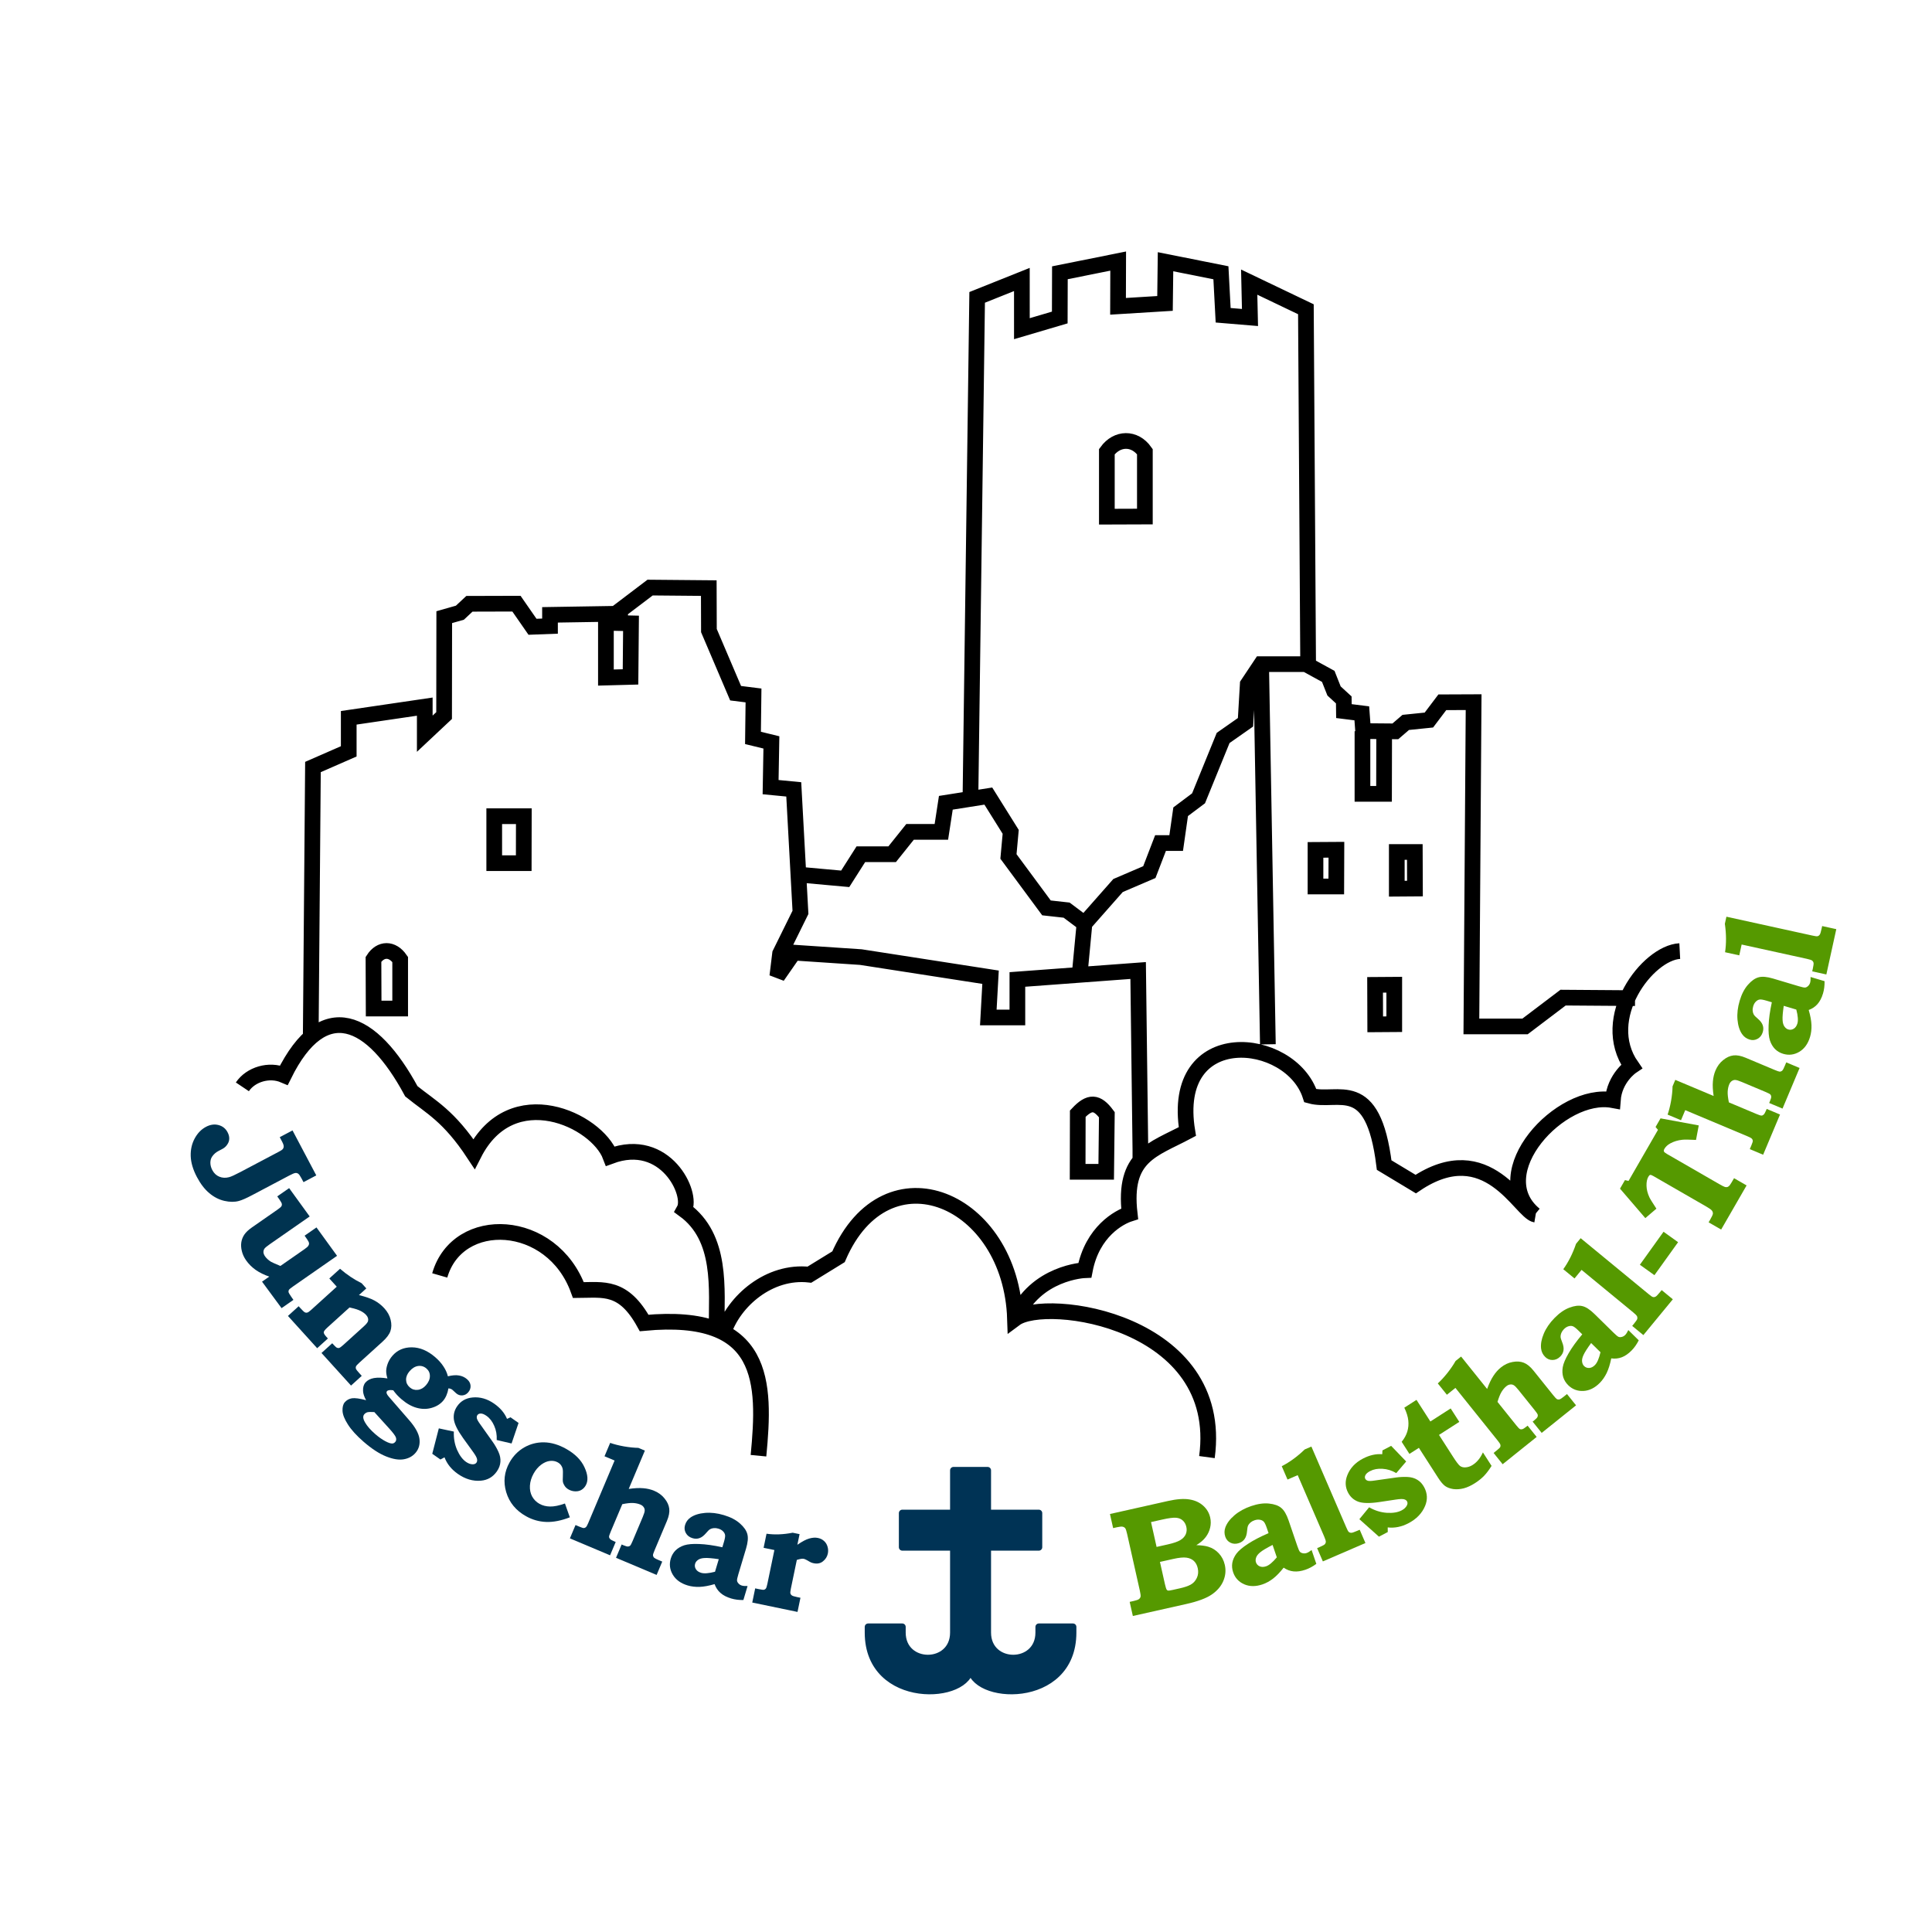 <?xml version="1.0" encoding="UTF-8" standalone="no"?>
<svg
   xmlns:dc="http://purl.org/dc/elements/1.1/"
   xmlns:cc="http://creativecommons.org/ns#"
   xmlns:rdf="http://www.w3.org/1999/02/22-rdf-syntax-ns#"
   xmlns:svg="http://www.w3.org/2000/svg"
   xmlns="http://www.w3.org/2000/svg"
   id="svg880"
   version="1.1"
   viewBox="0 0 200 200"
   height="200mm"
   width="200mm">
  <defs
     id="defs874">
    <path
       style="fill:none;stroke:none"
       d="m 42.39,478.073 c 0,379.718 552.137,377.559 550.365,-3.341"
       id="path7521" />
    <filter
       height="1"
       y="-6.7800007e-05"
       width="1"
       x="-5.1909377e-05"
       id="filter1485"
       style="color-interpolation-filters:sRGB">
      <feGaussianBlur
         id="feGaussianBlur1487"
         stdDeviation="0.002" />
    </filter>
  </defs>
  <g
     id="layer1">
    <g
       transform="matrix(0.446,0,0,0.446,-127.317,-109.14)"
       id="g3828">
      <path
         d="m 387.531,540.742 c 4.158,-14.432 26.084,-13.464 32.184,3.407 5.86,-0.033 10.418,-1.113 15.261,7.63 28.301,-2.685 28.167,13.87 26.537,30.81 M 341.72,496.97 c 1.922,-2.87 6.209,-4.185 9.648,-2.717 9.142,-18.492 20.465,-13.136 29.573,3.75 4.556,3.691 8.681,5.657 14.534,14.534 8.775,-17.217 28.482,-7.878 31.663,0.519 12.775,-4.753 19.208,8.757 17.129,12.458 8.842,6.462 7.524,18.241 7.524,27.716 m 1.612,0.719 c 2.422,-7.267 10.589,-14.42 19.932,-13.382 l 6.748,-4.153 c 11.166,-25.81 40.061,-13.475 40.968,14.378 7.147,-5.324 48.811,0.488 44.55,32.119 m -44.446,-32.158 c 4.616,-10.784 16.114,-11.225 16.114,-11.225 1.726,-8.993 7.987,-12.328 10.397,-13.094 -1.555,-13.516 5.322,-14.787 13.392,-19.089 -4.156,-25.247 24.026,-22.337 28.549,-8.305 6.428,1.773 14.532,-4.836 17.129,16.091 l 7.325,4.409 c 16.737,-11.26 24.31,6.504 27.839,7.105 m -0.228,0.023 c -11.741,-9.646 6.025,-28.868 18.138,-26.608 0.379,-5.177 4.349,-7.842 4.349,-7.842 -7.815,-11.241 3.735,-26.369 11.186,-26.753 m -205.126,-17.813 11.42,1.038 3.634,-5.71 h 7.267 l 4.153,-5.191 h 7.267 l 1.038,-6.748 9.862,-1.557 5.191,8.305 -0.519,5.71 8.824,11.939 4.672,0.519 4.153,3.114 m 51.907,-60.333 -0.519,-82.249 -13.16,-6.297 0.184,8.211 -6.229,-0.519 -0.519,-9.862 -12.856,-2.564 -0.121,9.679 -10.901,0.671 0.032,-10.502 -13.527,2.716 -0.031,10.381 -8.793,2.595 V 309.579 l -10.381,4.153 -1.557,116.335 m 31.663,-65.435 8.824,-0.031 v -15.053 c -2.388,-3.383 -6.475,-3.248 -8.824,0 z m -142.194,80.425 h 6.848 l 0.021,-10.901 h -6.869 z m -27.988,33.74 h 6.155 v -11.388 c -1.83,-2.653 -4.546,-2.601 -6.197,-0.032 z M 535.592,516.689 h 6.627 l 0.152,-13.249 c -2.286,-3.078 -3.995,-3.183 -6.748,-0.246 z m 69.037,-43.387 0.031,9.16 4.42,-0.031 v -9.16 z m 5.039,-30.84 v 8.52 l 4.216,-0.031 -0.032,-8.489 z m -18.87,-0.488 v 8.489 h 4.824 l 0.031,-8.52 z m 10.901,-27.542 v 14.534 h 5.007 l 0.031,-14.015 m -28.549,-15.572 1.557,87.723 m 85.223,-10.717 -16.705,-0.121 -8.824,6.685 h -12.458 l 0.519,-75.266 -7.267,0.031 -3.114,4.121 -5.374,0.551 -2.412,2.076 -7.482,-0.063 -0.304,-4.121 -4.153,-0.519 -0.032,-2.595 -2.26,-2.076 -1.342,-3.387 -5.191,-2.842 H 578.188 l -3.114,4.672 -0.519,8.824 -5.191,3.634 -5.71,14.015 -4.153,3.114 -1.038,7.267 h -3.634 l -2.595,6.748 -7.267,3.114 -7.786,8.824 -1.038,10.901 m -178.561,15.779 0.519,-63.015 8.305,-3.634 v -7.786 l 17.648,-2.595 v 6.286 l 4.488,-4.21 0.032,-22.839 3.634,-1.038 2.207,-2.066 10.921,-0.031 3.723,5.364 4.064,-0.152 v -2.616 l 12.977,-0.21 v 14.765 l 5.71,-0.152 0.115,-12.432 -2.527,-0.058 -2e-5,-2.962 6.958,-5.28 13.622,0.121 0.031,9.862 6.197,14.534 4.153,0.519 -0.121,9.857 4.273,1.043 -0.184,10.381 5.374,0.519 1.557,28.549 -4.735,9.59 -0.64,5.248 3.817,-5.495 15.572,1.038 30.106,4.672 -0.519,9.343 h 6.748 v -8.824 l 28.03,-2.076 0.519,41.526 v 2.055"
         style="fill:none;stroke:#000000;stroke-width:3.642;stroke-linecap:butt;stroke-linejoin:miter;stroke-miterlimit:4;stroke-dasharray:none;stroke-opacity:1"
         id="path4479" />
      <g
         style="font-style:normal;font-variant:normal;font-weight:600;font-stretch:normal;font-size:40px;line-height:0%;font-family:'Bookman Old Style';-inkscape-font-specification:'Bookman Old Style Semi-Bold';text-align:start;writing-mode:lr-tb;text-anchor:start;fill:none;stroke:none"
         id="text8039"
         transform="matrix(0.742,0,0,0.742,276.335,57.462)"
         aria-label="Jungschar      Balsthal-Thal">
        <path
           id="path1501"
           style="fill:#003350;fill-opacity:1;stroke:none"
           d="m 103.807,605.962 7.434,14.071 -4,2.113 -0.624,-1.181 q -0.635,-1.202 -1.039,-1.465 -0.384,-0.274 -0.886,-0.221 -0.502,0.053 -1.973,0.831 l -11.584,6.12 q -2.715,1.434 -4.111,1.801 -1.99,0.548 -4.519,-0.025 -2.529,-0.572 -4.719,-2.41 -2.18,-1.817 -3.887,-5.05 -1.828,-3.461 -1.939,-6.53 -0.1,-3.049 1.239,-5.532 1.339,-2.483 3.535,-3.644 2.01,-1.062 3.919,-0.56 1.909,0.502 2.829,2.243 0.558,1.057 0.527,2.001 4.11e-4,0.954 -0.599,1.827 -0.567,0.883 -1.5,1.376 l -1.347,0.712 q -1.14,0.602 -1.891,1.688 -0.559,0.799 -0.565,1.942 0.005,1.164 0.607,2.303 0.788,1.492 2.206,2.068 1.418,0.576 3.023,0.152 0.938,-0.231 3.55,-1.61 l 11.999,-6.339 q 0.912,-0.482 1.137,-0.707 0.43,-0.44 0.419,-0.963 0.02,-0.514 -0.506,-1.509 l -0.734,-1.388 z" />
        <path
           id="path1503"
           style="fill:#003350;fill-opacity:1;stroke:none"
           d="m 102.749,624.014 6.426,8.863 -12.485,8.689 q -1.327,0.924 -1.663,1.386 -0.322,0.481 -0.316,1.105 0.039,0.63 0.494,1.284 0.669,0.962 1.881,1.718 0.487,0.289 2.932,1.3 l 7.502,-5.222 q 0.981,-0.683 1.239,-1.091 0.258,-0.408 0.211,-0.804 -0.028,-0.409 -0.603,-1.236 l -0.777,-1.116 3.713,-2.584 6.439,8.882 -13.774,9.586 q -1.077,0.75 -1.285,1.066 -0.176,0.322 -0.123,0.685 0.085,0.369 0.822,1.427 l 0.71,1.02 -3.713,2.584 -6.109,-8.284 2.27,-1.58 q -2.429,-0.823 -4.255,-2.093 -1.807,-1.284 -3.012,-3.015 -0.964,-1.385 -1.319,-2.88 -0.361,-1.462 -0.16,-2.773 0.221,-1.324 0.972,-2.419 0.752,-1.094 2.348,-2.206 l 7.926,-5.516 q 1.097,-0.763 1.291,-1.099 0.208,-0.316 0.142,-0.699 -0.047,-0.396 -0.703,-1.338 l -0.736,-1.058 z" />
        <path
           id="path1505"
           style="fill:#003350;fill-opacity:1;stroke:none"
           d="m 126.893,655.385 -2.31,2.093 q 3.116,0.751 4.861,1.7 1.761,0.966 3.083,2.425 1.527,1.685 1.979,3.615 0.468,1.948 -0.074,3.514 -0.524,1.55 -2.487,3.329 l -7.225,6.547 q -0.921,0.834 -1.071,1.192 -0.135,0.375 -0.004,0.763 0.102,0.287 1.046,1.329 l 0.771,0.851 -3.352,3.037 -9.238,-10.195 3.352,-3.037 q 1.072,1.148 1.232,1.255 0.515,0.324 0.919,0.211 0.404,-0.113 1.324,-0.947 l 6.374,-5.776 q 1.233,-1.117 1.362,-1.708 0.23,-0.968 -0.588,-1.871 -0.677,-0.747 -1.778,-1.299 -1.101,-0.552 -3.432,-1.065 l -6.895,6.248 q -1.129,1.023 -1.169,1.502 -0.04,0.479 0.794,1.4 l 0.504,0.556 -3.352,3.037 -9.143,-10.091 3.352,-3.037 0.456,0.504 q 1.086,1.198 1.442,1.382 0.372,0.201 0.758,0.104 0.402,-0.08 1.166,-0.772 l 8.094,-7.334 -2.329,-2.57 3.352,-3.037 q 3.215,2.78 6.762,4.531 z" />
        <path
           id="path1507"
           style="fill:#003350;fill-opacity:1;stroke:none"
           d="m 152.411,682.876 q 2.09,-0.514 3.505,-0.249 1.43,0.247 2.475,1.153 1.045,0.906 1.109,2.048 0.08,1.124 -0.749,2.08 -0.752,0.868 -1.843,0.945 -1.058,0.075 -1.908,-0.662 l -0.569,-0.524 -0.587,-0.54 q -0.478,-0.415 -1.263,-0.475 -0.423,2.456 -1.698,3.926 -1.351,1.558 -3.6,2.183 -2.231,0.641 -4.655,-0.034 -2.406,-0.66 -4.797,-2.732 -0.691,-0.599 -1.337,-1.284 -0.614,-0.687 -1.184,-1.461 -0.739,-0.114 -1.233,-0.045 -0.494,0.068 -0.709,0.316 -0.476,0.549 0.519,1.691 l 6.425,7.402 q 2.877,3.301 3.208,5.853 0.316,2.569 -1.25,4.376 -1.382,1.594 -3.647,1.987 -2.28,0.411 -5.529,-0.886 -3.231,-1.282 -7.021,-4.568 -3.329,-2.887 -4.939,-5.43 -1.625,-2.526 -1.686,-4.316 -0.059,-1.757 0.709,-2.642 0.875,-1.009 2.254,-1.24 1.382,-0.198 4.412,0.6 -0.896,-1.614 -0.952,-2.873 -0.087,-1.689 0.758,-2.662 0.921,-1.062 2.626,-1.383 1.723,-0.305 4.245,0.113 -0.429,-1.365 -0.393,-2.481 0.07,-1.118 0.563,-2.366 0.51,-1.233 1.386,-2.242 2.303,-2.656 6.076,-2.642 3.79,0.029 7.332,3.1 1.576,1.367 2.546,2.859 1.003,1.49 1.401,3.107 z m -6.703,-2.431 q -1.133,-0.983 -2.599,-0.795 -1.448,0.203 -2.676,1.619 -1.136,1.31 -1.104,2.704 0.033,1.393 1.148,2.361 1.098,0.952 2.515,0.785 1.45,-0.17 2.556,-1.445 1.228,-1.417 1.226,-2.845 0.031,-1.431 -1.067,-2.383 z m -16.31,13.622 q -1.568,-0.088 -2.156,0.054 -0.586,0.175 -0.985,0.635 -0.752,0.868 0.25,2.574 0.987,1.724 3.2,3.644 1.611,1.397 3.097,2.189 1.485,0.792 2.246,0.737 0.496,-0.035 0.895,-0.496 0.445,-0.514 0.221,-1.328 -0.239,-0.797 -2.061,-2.811 z" />
        <path
           id="path1509"
           style="fill:#003350;fill-opacity:1;stroke:none"
           d="m 171.999,695.704 2.515,1.762 -2.184,6.426 -4.65,-1.083 q 0.134,-2.396 -0.781,-4.44 -0.882,-2.049 -2.418,-3.125 -1.017,-0.713 -1.758,-0.717 -0.741,-0.004 -1.077,0.476 -0.282,0.403 -0.179,0.991 0.123,0.601 0.967,1.765 l 3.961,5.58 q 1.052,1.481 1.813,3.131 0.762,1.65 0.628,3.188 -0.101,1.532 -1.123,2.991 -1.829,2.611 -4.995,2.882 -3.714,0.317 -7.207,-2.131 -2.994,-2.098 -4.159,-5.174 l -1.277,0.679 -2.553,-1.789 2.05,-7.95 4.704,1.006 q -0.13,3.086 1.006,5.713 1.149,2.608 2.819,3.778 1.037,0.726 2.083,0.744 0.806,-0.007 1.17,-0.526 0.309,-0.441 0.169,-1.14 -0.14,-0.699 -1.23,-2.207 l -3.137,-4.345 q -2.589,-3.617 -2.881,-5.854 -0.26,-2.243 1.058,-4.124 1.695,-2.419 4.79,-2.711 3.525,-0.335 6.769,1.938 2.879,2.017 4.019,4.762 z" />
        <path
           id="path1511"
           style="fill:#003350;fill-opacity:1;stroke:none"
           d="m 189.026,722.668 1.528,4.321 q -4.051,1.573 -7.392,1.447 -3.341,-0.125 -6.306,-1.786 -4.744,-2.657 -6.205,-7.532 -1.44,-4.863 1.045,-9.3 1.684,-3.006 4.553,-4.676 2.89,-1.659 6.245,-1.606 3.376,0.064 6.893,2.034 4.212,2.359 5.771,5.811 1.591,3.443 0.377,5.611 -0.515,0.92 -1.357,1.416 -0.81,0.487 -1.921,0.455 -1.111,-0.031 -2.072,-0.569 -0.777,-0.435 -1.219,-1.086 -0.442,-0.65 -0.587,-1.35 -0.07,-0.308 -0.006,-1.669 0.07,-1.707 -0.058,-2.343 -0.128,-0.636 -0.513,-1.147 -0.374,-0.532 -1.028,-0.898 -1.063,-0.596 -2.434,-0.45 -1.339,0.136 -2.752,1.172 -1.392,1.047 -2.354,2.765 -1.054,1.881 -1.165,3.807 -0.1,1.905 0.692,3.369 0.812,1.476 2.305,2.312 1.431,0.802 3.318,0.838 1.887,0.036 4.64,-0.947 z" />
        <path
           id="path1513"
           style="fill:#003350;fill-opacity:1;stroke:none"
           d="m 214.03,706.122 -5.054,11.986 q 2.684,-0.394 4.544,-0.221 1.869,0.152 3.402,0.799 2.052,0.865 3.276,2.424 1.255,1.547 1.456,3.183 0.2,1.636 -0.728,3.839 l -3.797,9.006 q -0.555,1.317 -0.566,1.644 -2.4e-4,0.483 0.393,0.878 0.235,0.226 1.488,0.754 l 1.015,0.428 -1.757,4.168 -12.699,-5.354 1.757,-4.168 0.648,0.273 q 0.929,0.392 1.347,0.364 0.418,-0.027 0.675,-0.275 0.266,-0.269 0.776,-1.479 l 3.142,-7.451 q 0.619,-1.469 0.625,-2.026 0.037,-0.57 -0.311,-1.072 -0.339,-0.524 -1.051,-0.825 -1.015,-0.428 -2.311,-0.491 -1.274,-0.054 -3.337,0.374 l -3.624,8.595 q -0.519,1.231 -0.517,1.588 0.002,0.357 0.296,0.685 0.294,0.328 1.309,0.756 l 0.475,0.2 -1.757,4.168 -12.569,-5.3 1.757,-4.168 1.209,0.51 q 1.058,0.446 1.394,0.435 0.366,-0.024 0.654,-0.284 0.297,-0.282 0.716,-1.275 l 8.25,-19.566 -3.153,-1.329 1.767,-4.19 q 1.838,0.648 4.272,1.089 2.465,0.429 4.558,0.472 z" />
        <path
           id="path1515"
           style="fill:#003350;fill-opacity:1;stroke:none"
           d="m 238.261,736.359 0.498,-1.661 q 0.444,-1.482 0.365,-2.117 -0.079,-0.635 -0.622,-1.19 -0.537,-0.577 -1.502,-0.866 -0.741,-0.222 -1.421,-0.157 -0.68,0.065 -1.154,0.339 -0.474,0.274 -1.275,1.233 -1.023,1.21 -2.058,1.561 -1.012,0.357 -2.157,0.014 -1.437,-0.431 -2.088,-1.605 -0.651,-1.174 -0.254,-2.499 0.451,-1.504 1.744,-2.389 1.722,-1.172 4.51,-1.413 2.788,-0.241 5.909,0.694 3.121,0.935 4.996,2.598 1.897,1.67 2.327,3.34 0.458,1.654 -0.403,4.528 l -2.409,8.037 q -0.444,1.482 -0.415,1.955 0.036,0.451 0.458,0.92 0.422,0.469 1.051,0.657 0.629,0.188 1.791,0.145 l -1.312,4.378 q -2.09,0.034 -3.841,-0.491 -2.065,-0.619 -3.323,-1.73 -1.257,-1.111 -1.842,-2.754 -2.682,0.786 -4.712,0.863 -2,0.061 -3.706,-0.45 -3.21,-0.962 -4.648,-3.35 -1.431,-2.411 -0.637,-5.06 0.451,-1.504 1.501,-2.56 1.073,-1.049 2.702,-1.588 1.652,-0.532 4.696,-0.403 3.073,0.114 7.231,1.017 z m -1.117,3.727 q -3.069,-0.455 -4.416,-0.369 -1.34,0.063 -2.058,0.582 -0.712,0.496 -0.92,1.192 -0.269,0.898 0.223,1.706 0.492,0.808 1.637,1.151 0.741,0.222 1.821,0.13 1.102,-0.086 2.537,-0.463 z" />
        <path
           id="path1517"
           style="fill:#003350;fill-opacity:1;stroke:none"
           d="m 262.419,732.253 -0.69,3.328 q 2.236,-1.547 3.71,-1.959 1.502,-0.43 2.741,-0.173 1.124,0.233 1.887,0.942 0.79,0.691 1.095,1.759 0.328,1.073 0.099,2.175 -0.3,1.446 -1.507,2.416 -1.184,0.975 -2.905,0.618 -0.459,-0.095 -0.812,-0.24 -0.33,-0.14 -1.396,-0.768 -0.559,-0.307 -0.949,-0.388 -0.597,-0.124 -2.131,0.348 l -1.862,8.973 q -0.238,1.147 -0.149,1.525 0.112,0.382 0.469,0.624 0.357,0.242 1.665,0.513 l 1.01,0.209 -0.919,4.429 -14.159,-2.938 0.919,-4.429 1.17,0.243 q 1.262,0.262 1.589,0.186 0.35,-0.071 0.582,-0.382 0.232,-0.311 0.48,-1.504 l 2.185,-10.533 -3.373,-0.7 0.914,-4.406 q 3.788,0.547 8.18,-0.314 z" />
        <path
           id="path1519"
           style="fill:#559900;fill-opacity:1;stroke:none"
           d="m 360.505,730.365 -0.99,-4.414 18.135,-4.067 q 4.162,-0.933 6.761,-0.483 2.594,0.427 4.285,1.969 1.686,1.519 2.173,3.692 0.354,1.578 -0.014,3.15 -0.345,1.567 -1.38,2.952 -1.017,1.357 -2.939,2.533 2.369,0.069 3.713,0.488 1.931,0.576 3.327,2.088 1.391,1.49 1.868,3.616 0.569,2.538 -0.481,5.032 -1.055,2.47 -3.617,4.222 -2.539,1.746 -7.936,2.957 l -16.74,3.754 -0.99,-4.414 1.258,-0.282 q 1.258,-0.282 1.646,-0.585 0.406,-0.331 0.502,-0.761 0.091,-0.453 -0.222,-1.848 l -3.99,-17.792 q -0.318,-1.418 -0.588,-1.766 -0.27,-0.348 -0.779,-0.474 -0.486,-0.131 -1.744,0.151 z m 13.594,5.887 3.499,-0.785 q 2.744,-0.615 3.945,-1.365 1.224,-0.755 1.682,-1.818 0.453,-1.086 0.181,-2.298 -0.282,-1.258 -1.122,-2.006 -0.818,-0.753 -2.089,-0.853 -1.276,-0.122 -4.341,0.565 l -3.499,0.785 z m 1.051,4.688 1.549,6.907 q 0.351,1.459 0.499,1.69 0.186,0.295 0.468,0.375 0.3,0.053 1.466,-0.209 l 2.333,-0.523 q 2.035,-0.456 3.28,-1.12 1.262,-0.691 1.933,-2.091 0.671,-1.399 0.297,-3.069 -0.318,-1.418 -1.202,-2.253 -0.884,-0.835 -2.323,-1.04 -1.439,-0.206 -4.161,0.405 z" />
        <path
           id="path1521"
           style="fill:#559900;fill-opacity:1;stroke:none"
           d="m 409.126,731.941 -0.56,-1.641 q -0.5,-1.464 -0.933,-1.935 -0.433,-0.471 -1.198,-0.607 -0.772,-0.158 -1.726,0.168 -0.732,0.25 -1.248,0.698 -0.516,0.448 -0.742,0.947 -0.226,0.498 -0.321,1.744 -0.129,1.58 -0.768,2.466 -0.616,0.879 -1.748,1.265 -1.42,0.485 -2.632,-0.092 -1.212,-0.577 -1.659,-1.885 -0.507,-1.486 0.031,-2.958 0.72,-1.954 2.849,-3.771 2.129,-1.816 5.212,-2.869 3.083,-1.052 5.575,-0.789 2.514,0.256 3.834,1.366 1.334,1.08 2.304,3.919 l 2.71,7.941 q 0.5,1.464 0.799,1.832 0.292,0.346 0.908,0.483 0.616,0.136 1.237,-0.076 0.621,-0.212 1.542,-0.923 l 1.476,4.325 q -1.681,1.242 -3.411,1.833 -2.041,0.697 -3.71,0.523 -1.669,-0.173 -3.099,-1.171 -1.726,2.199 -3.333,3.441 -1.592,1.212 -3.278,1.788 -3.172,1.083 -5.729,-0.025 -2.565,-1.13 -3.459,-3.748 -0.507,-1.486 -0.266,-2.955 0.264,-1.477 1.276,-2.863 1.035,-1.393 3.588,-3.057 2.567,-1.694 6.476,-3.374 z m 1.257,3.682 q -2.762,1.413 -3.808,2.266 -1.054,0.83 -1.337,1.67 -0.291,0.817 -0.056,1.505 0.303,0.887 1.173,1.259 0.87,0.372 2.001,-0.014 0.732,-0.25 1.557,-0.952 0.847,-0.71 1.795,-1.851 z" />
        <path
           id="path1523"
           style="fill:#559900;fill-opacity:1;stroke:none"
           d="m 422.521,704.855 10.869,25.176 q 0.548,1.27 0.758,1.46 0.336,0.365 0.936,0.336 0.379,-0.01 1.799,-0.623 l 0.753,-0.325 1.793,4.153 -13.319,5.751 -1.793,-4.153 0.818,-0.353 q 1.291,-0.557 1.592,-0.866 0.291,-0.33 0.315,-0.749 0.014,-0.44 -0.515,-1.667 l -8.287,-19.194 -3.185,1.375 -1.802,-4.174 q 3.74,-1.921 7.181,-5.245 z" />
        <path
           id="path1525"
           style="fill:#559900;fill-opacity:1;stroke:none"
           d="m 444.75,706.059 2.719,-1.426 4.707,4.889 -3.096,3.635 q -2.068,-1.218 -4.303,-1.343 -2.226,-0.156 -3.886,0.714 -1.1,0.577 -1.444,1.233 -0.344,0.657 -0.072,1.176 0.229,0.436 0.798,0.614 0.59,0.167 2.012,-0.049 l 6.775,-0.959 q 1.798,-0.255 3.613,-0.175 1.815,0.08 3.121,0.904 1.315,0.792 2.142,2.37 1.48,2.823 0.268,5.761 -1.422,3.445 -5.2,5.426 -3.238,1.698 -6.506,1.321 l 0.017,1.446 -2.761,1.448 -6.123,-5.47 3.052,-3.718 q 2.682,1.531 5.537,1.728 2.844,0.176 4.65,-0.771 1.121,-0.588 1.617,-1.509 0.364,-0.72 0.07,-1.28 -0.25,-0.477 -0.936,-0.674 -0.685,-0.196 -2.525,0.08 l -5.3,0.794 q -4.401,0.641 -6.523,-0.126 -2.112,-0.798 -3.179,-2.832 -1.371,-2.615 -0.211,-5.5 1.32,-3.286 4.828,-5.125 3.114,-1.633 6.075,-1.386 z" />
        <path
           id="path1527"
           style="fill:#559900;fill-opacity:1;stroke:none"
           d="m 455.398,690.249 4.345,6.764 6.35,-4.079 2.698,4.2 -6.35,4.079 4.408,6.862 q 1.495,2.327 2.162,2.845 0.674,0.486 1.598,0.45 1.229,-0.038 2.373,-0.772 2.031,-1.305 3.194,-3.918 l 2.711,4.22 q -1.196,1.911 -2.381,3.145 -1.178,1.202 -2.795,2.241 -1.834,1.178 -3.545,1.637 -1.704,0.426 -3.254,0.224 -1.543,-0.234 -2.558,-0.947 -0.995,-0.726 -2.173,-2.559 l -6.03,-9.386 -2.958,1.9 -2.432,-3.786 q 1.248,-1.526 1.764,-3.195 0.503,-1.688 0.312,-3.46 -0.171,-1.784 -1.245,-4.019 z" />
        <path
           id="path1529"
           style="fill:#559900;fill-opacity:1;stroke:none"
           d="m 469.353,676.698 8.141,10.145 q 0.93,-2.549 1.967,-4.103 1.023,-1.572 2.32,-2.613 1.737,-1.394 3.691,-1.73 1.958,-0.369 3.492,0.233 1.535,0.602 3.031,2.466 l 6.117,7.623 q 0.895,1.115 1.177,1.279 0.425,0.23 0.959,0.072 0.311,-0.099 1.371,-0.95 l 0.859,-0.689 2.831,3.528 -10.748,8.625 -2.831,-3.528 0.548,-0.44 q 0.786,-0.631 0.961,-1.012 0.175,-0.381 0.079,-0.725 -0.11,-0.362 -0.932,-1.386 l -5.061,-6.306 q -0.997,-1.243 -1.485,-1.513 -0.484,-0.303 -1.091,-0.236 -0.622,0.049 -1.225,0.533 -0.859,0.689 -1.531,1.8 -0.654,1.095 -1.258,3.113 l 5.838,7.275 q 0.836,1.042 1.151,1.21 0.315,0.168 0.743,0.065 0.428,-0.103 1.287,-0.793 l 0.402,-0.323 2.831,3.528 -10.639,8.537 -2.831,-3.528 1.024,-0.821 q 0.896,-0.719 1.045,-1.019 0.153,-0.333 0.061,-0.71 -0.107,-0.395 -0.781,-1.236 l -13.29,-16.561 -2.669,2.142 -2.846,-3.546 q 1.444,-1.309 2.989,-3.24 1.549,-1.964 2.582,-3.785 z" />
        <path
           id="path1531"
           style="fill:#559900;fill-opacity:1;stroke:none"
           d="m 507.253,669.75 -1.238,-1.215 q -1.104,-1.083 -1.703,-1.31 -0.599,-0.226 -1.342,-0.004 -0.76,0.206 -1.466,0.925 -0.542,0.552 -0.801,1.184 -0.259,0.632 -0.237,1.179 0.022,0.547 0.497,1.702 0.594,1.469 0.422,2.548 -0.156,1.062 -0.993,1.915 -1.051,1.071 -2.393,1.1 -1.342,0.029 -2.329,-0.939 -1.121,-1.1 -1.301,-2.656 -0.235,-2.069 0.851,-4.649 1.086,-2.579 3.368,-4.905 2.282,-2.325 4.627,-3.209 2.361,-0.901 4.039,-0.502 1.677,0.365 3.819,2.466 l 5.989,5.877 q 1.104,1.083 1.537,1.278 0.416,0.178 1.028,0.023 0.612,-0.155 1.071,-0.623 0.46,-0.468 0.963,-1.517 l 3.262,3.201 q -0.944,1.865 -2.224,3.17 -1.51,1.539 -3.079,2.134 -1.569,0.595 -3.295,0.346 -0.554,2.74 -1.432,4.571 -0.878,1.798 -2.125,3.07 -2.347,2.392 -5.13,2.551 -2.8,0.143 -4.774,-1.794 -1.121,-1.1 -1.565,-2.521 -0.428,-1.438 -0.146,-3.131 0.299,-1.71 1.832,-4.343 1.533,-2.666 4.27,-5.924 z m 2.777,2.725 q -1.833,2.503 -2.384,3.735 -0.569,1.215 -0.444,2.092 0.108,0.861 0.626,1.37 0.669,0.657 1.613,0.598 0.944,-0.059 1.781,-0.912 0.542,-0.552 0.963,-1.55 0.438,-1.015 0.772,-2.46 z" />
        <path
           id="path1533"
           style="fill:#559900;fill-opacity:1;stroke:none"
           d="m 506.753,639.676 21.176,17.423 q 1.068,0.879 1.341,0.952 0.466,0.171 0.986,-0.129 0.332,-0.182 1.315,-1.377 l 0.521,-0.633 3.493,2.874 -9.218,11.203 -3.493,-2.874 0.566,-0.688 q 0.893,-1.086 1.02,-1.498 0.108,-0.427 -0.062,-0.81 -0.189,-0.398 -1.22,-1.247 l -16.144,-13.283 -2.204,2.679 -3.511,-2.889 q 2.448,-3.418 3.989,-7.947 z" />
        <path
           id="path1535"
           style="fill:#559900;fill-opacity:1;stroke:none"
           d="m 525.277,647.984 7.403,-10.323 4.552,3.264 -7.403,10.323 z" />
        <path
           id="path1537"
           style="fill:#559900;fill-opacity:1;stroke:none"
           d="m 519.065,624.179 1.545,-2.68 1.118,0.266 9.211,-15.981 -0.755,-0.895 1.557,-2.701 11.954,2.21 -0.857,4.538 q -3.203,-0.169 -4.27,-0.053 -2.103,0.222 -3.763,1.131 -1.258,0.681 -1.855,1.717 -0.281,0.487 -0.143,0.811 0.118,0.311 0.951,0.791 l 16.286,9.386 q 1.442,0.831 1.866,0.94 0.424,0.109 0.788,-0.006 0.344,-0.127 0.67,-0.506 0.307,-0.391 1.372,-2.239 l 3.919,2.259 -7.958,13.808 -3.919,-2.259 0.48,-0.833 q 0.796,-1.381 0.856,-1.86 0.04,-0.491 -0.27,-0.94 -0.33,-0.461 -1.711,-1.256 l -16.651,-9.597 q -0.711,-0.41 -0.987,-0.352 -0.276,0.057 -0.581,0.585 -0.609,1.056 -0.566,2.812 0.043,1.756 0.9,3.602 0.335,0.734 2.193,3.563 l -3.462,2.955 z" />
        <path
           id="path1539"
           style="fill:#559900;fill-opacity:1;stroke:none"
           d="m 536.355,590.15 11.992,5.039 q -0.398,-2.684 -0.226,-4.544 0.15,-1.869 0.794,-3.403 0.863,-2.053 2.42,-3.279 1.545,-1.257 3.181,-1.46 1.636,-0.202 3.84,0.724 l 9.01,3.786 q 1.318,0.554 1.644,0.564 0.483,-3.5e-4 0.877,-0.394 0.226,-0.235 0.753,-1.489 l 0.427,-1.016 4.17,1.752 -5.339,12.705 -4.17,-1.752 0.272,-0.648 q 0.39,-0.929 0.363,-1.347 -0.028,-0.418 -0.276,-0.675 -0.27,-0.266 -1.48,-0.774 l -7.455,-3.132 q -1.469,-0.617 -2.026,-0.623 -0.57,-0.036 -1.072,0.312 -0.524,0.339 -0.823,1.052 -0.427,1.016 -0.488,2.312 -0.052,1.274 0.378,3.336 l 8.6,3.614 q 1.232,0.518 1.589,0.515 0.357,-0.003 0.684,-0.297 0.327,-0.295 0.754,-1.31 l 0.2,-0.475 4.17,1.752 -5.284,12.576 -4.17,-1.752 0.508,-1.21 q 0.445,-1.059 0.433,-1.394 -0.024,-0.366 -0.285,-0.653 -0.282,-0.297 -1.276,-0.714 l -19.576,-8.226 -1.326,3.155 -4.192,-1.761 q 0.646,-1.839 1.084,-4.273 0.426,-2.465 0.466,-4.558 z" />
        <path
           id="path1541"
           style="fill:#559900;fill-opacity:1;stroke:none"
           d="m 566.552,565.876 -1.662,-0.496 q -1.482,-0.442 -2.117,-0.363 -0.635,0.08 -1.189,0.624 -0.576,0.537 -0.864,1.503 -0.221,0.741 -0.155,1.421 0.066,0.68 0.341,1.153 0.275,0.473 1.234,1.273 1.211,1.022 1.563,2.056 0.358,1.012 0.017,2.157 -0.429,1.437 -1.602,2.09 -1.173,0.653 -2.498,0.257 -1.505,-0.449 -2.391,-1.741 -1.174,-1.72 -1.418,-4.508 -0.244,-2.788 0.688,-5.91 0.932,-3.122 2.592,-4.999 1.668,-1.899 3.337,-2.33 1.654,-0.46 4.529,0.398 l 8.04,2.4 q 1.482,0.442 1.956,0.413 0.451,-0.037 0.92,-0.459 0.469,-0.423 0.656,-1.052 0.188,-0.629 0.143,-1.792 l 4.379,1.307 q 0.037,2.09 -0.486,3.842 -0.617,2.066 -1.726,3.325 -1.109,1.259 -2.752,1.845 0.79,2.682 0.869,4.711 0.064,2 -0.446,3.707 -0.959,3.212 -3.345,4.652 -2.409,1.433 -5.059,0.643 -1.505,-0.449 -2.561,-1.498 -1.05,-1.072 -1.591,-2.701 -0.534,-1.651 -0.409,-4.696 0.11,-3.073 1.009,-7.232 z m 3.728,1.113 q -0.451,3.069 -0.364,4.416 0.065,1.34 0.584,2.058 0.497,0.711 1.193,0.919 0.898,0.268 1.706,-0.225 0.807,-0.493 1.149,-1.638 0.221,-0.741 0.128,-1.821 -0.087,-1.102 -0.466,-2.536 z" />
        <path
           id="path1543"
           style="fill:#559900;fill-opacity:1;stroke:none"
           d="m 552.347,539.111 26.785,5.877 q 1.351,0.296 1.628,0.237 0.493,-0.06 0.82,-0.564 0.213,-0.313 0.544,-1.824 l 0.176,-0.801 4.418,0.969 -3.109,14.171 -4.418,-0.969 0.191,-0.87 q 0.301,-1.374 0.227,-1.798 -0.098,-0.429 -0.424,-0.693 -0.349,-0.269 -1.654,-0.555 l -20.42,-4.481 -0.743,3.388 -4.441,-0.975 q 0.624,-4.158 -0.064,-8.892 z" />
      </g>
      <path
         id="path3867-13-7"
         d="m 506.776,585.986 h 7.923 v 9.923 h 11.885 v 7.923 h -11.885 v 19.808 c 0,7.923 11.885,7.923 11.885,0 v 0 -1.32 h 7.923 v 1.32 c 0,17.167 -23.77,15.847 -23.77,7.923 0,7.923 -23.77,9.244 -23.77,-7.923 v -1.32 h 7.923 v 1.32 c 0,7.923 11.885,7.923 11.885,0 0,-7.923 0,0 0,0 v -19.808 h -11.885 v -7.923 h 11.885 z"
         style="fill:#003355;fill-opacity:1;stroke:#003355;stroke-width:1.585;stroke-linecap:round;stroke-linejoin:round;stroke-miterlimit:4;stroke-dasharray:none;stroke-opacity:1" />
    </g>
    <rect
       y="-147.411"
       x="-120.196"
       height="353.786"
       width="291.798"
       id="rect1465"
       style="fill:#000000;fill-opacity:0;stroke-width:0.265" />
    <rect
       y="173.113"
       x="46.869"
       height="74.083"
       width="96.762"
       id="rect1467"
       style="fill:#000000;fill-opacity:0;stroke-width:0.265;filter:url(#filter1485)" />
  </g>
</svg>
